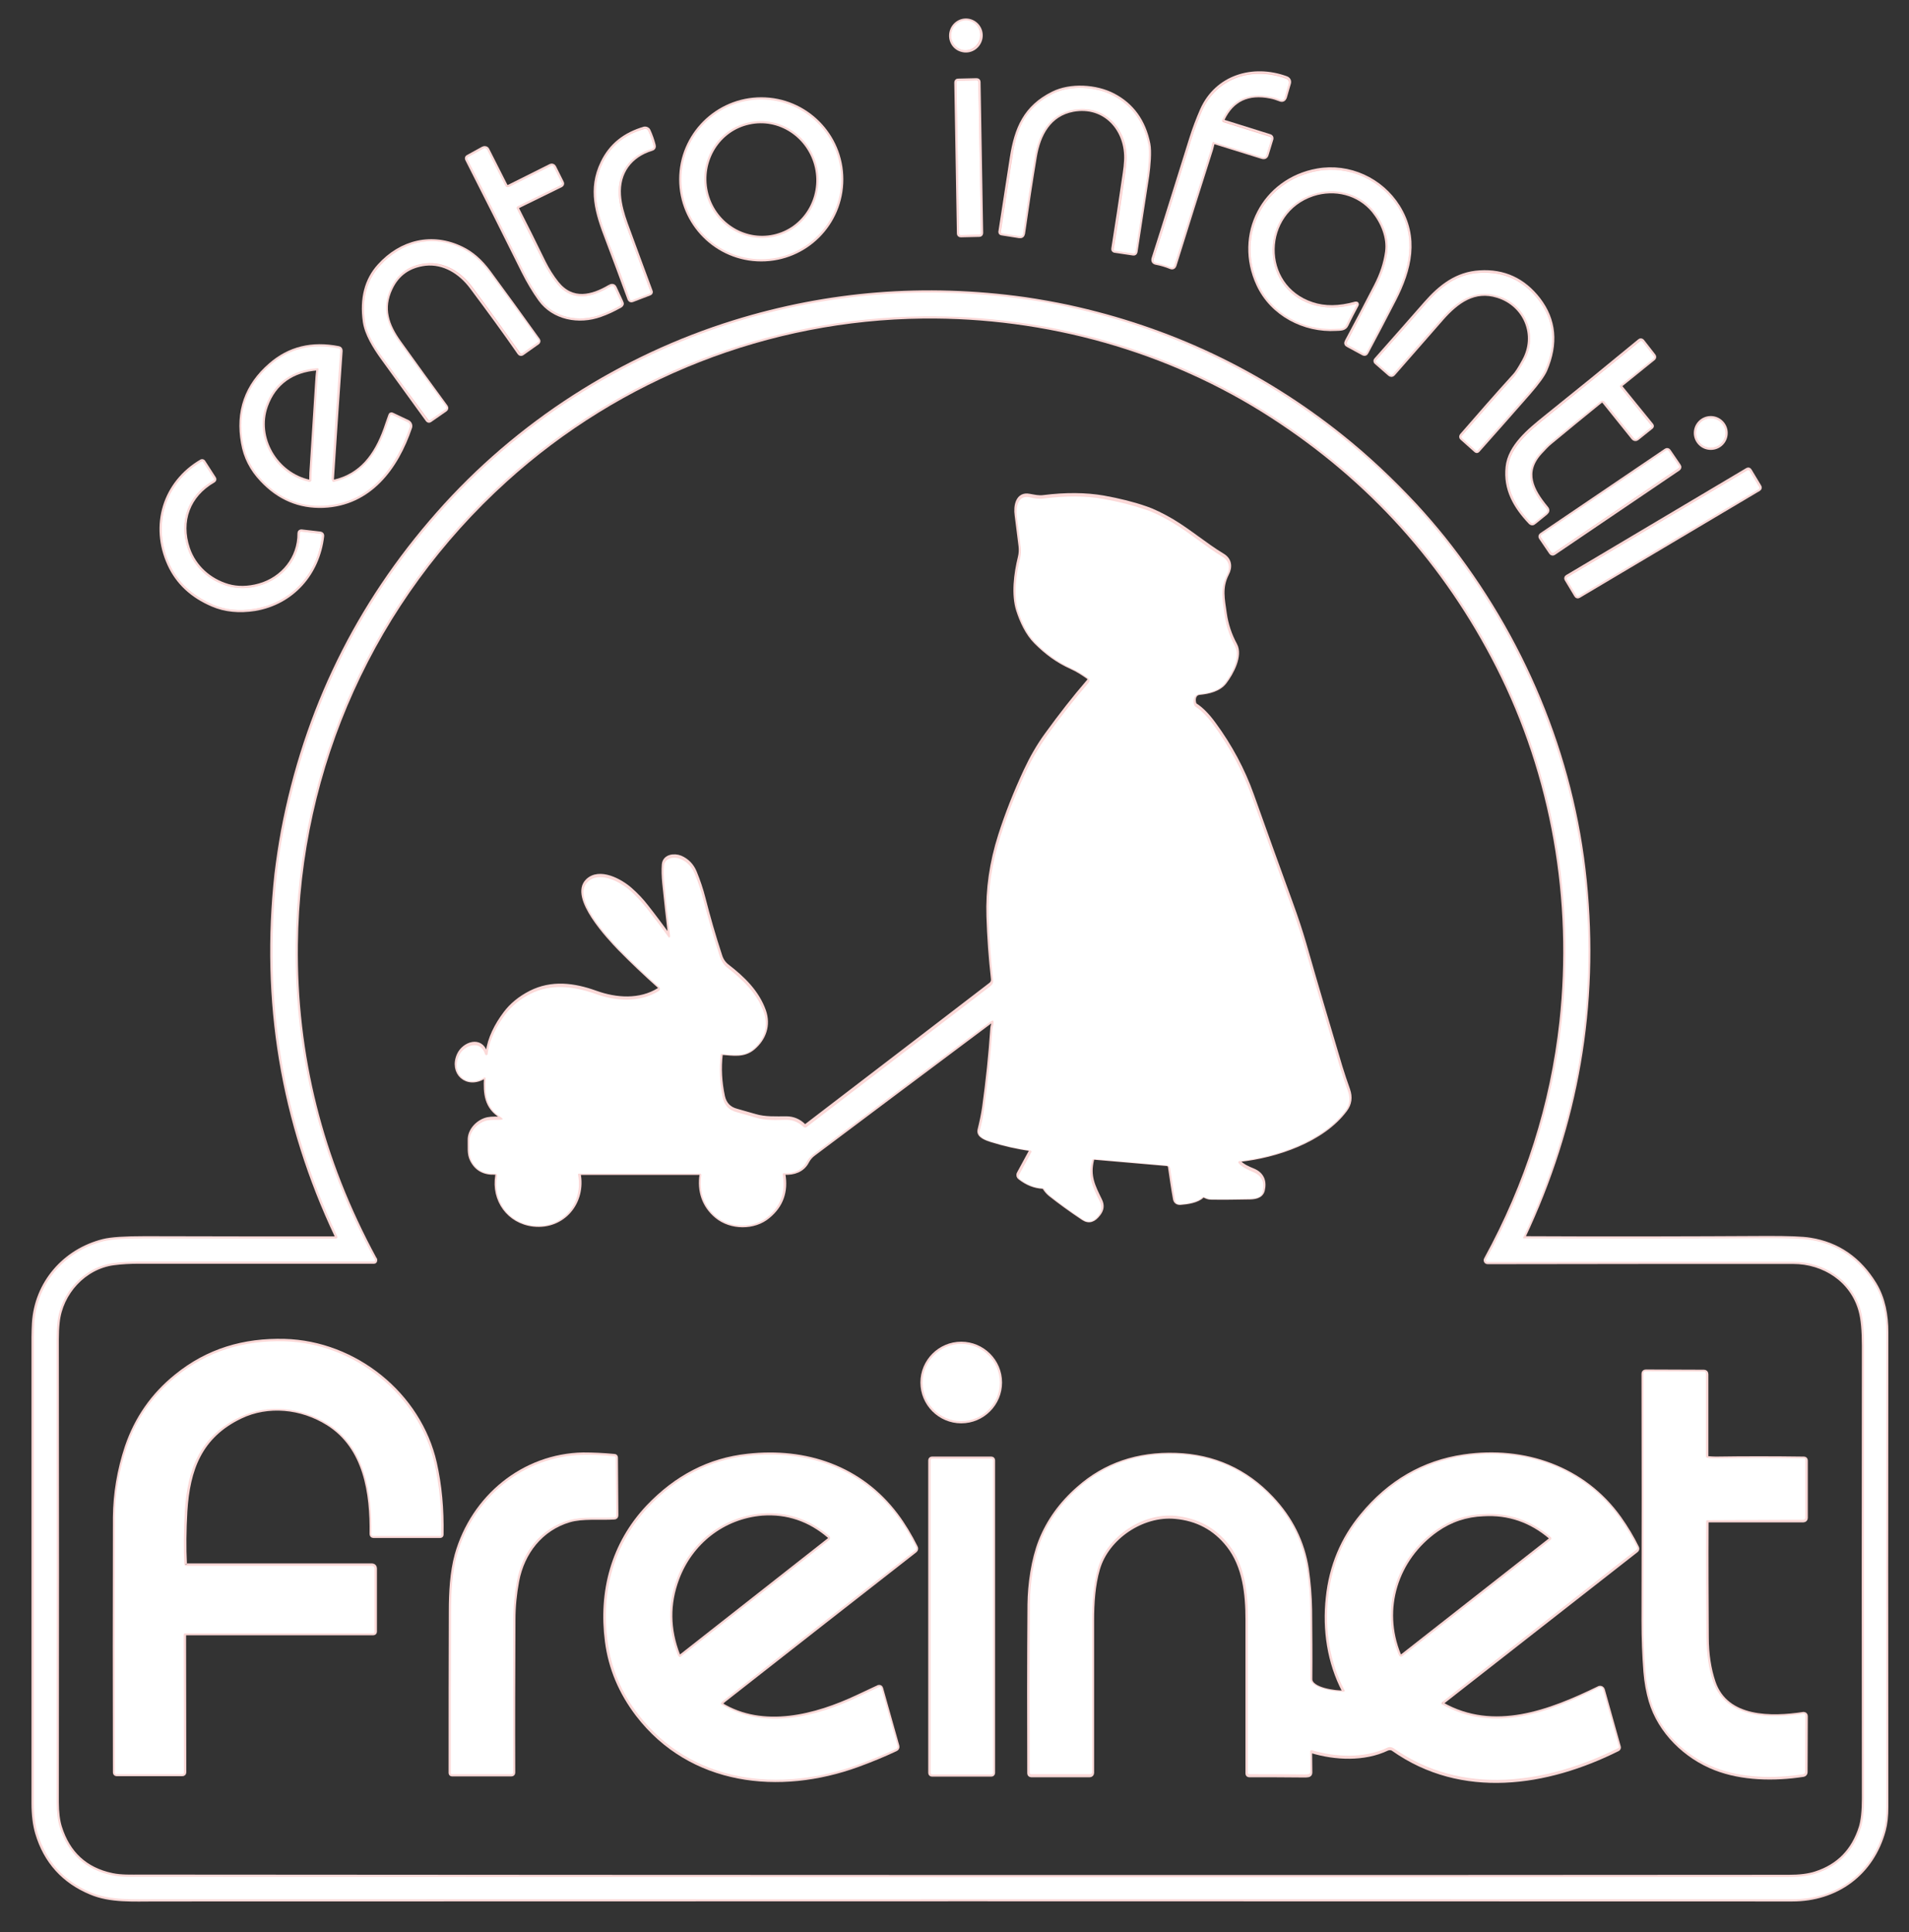 <svg xmlns="http://www.w3.org/2000/svg" xmlns:xlink="http://www.w3.org/1999/xlink" id="Capa_1" x="0px" y="0px" viewBox="0 0 879.2 889.9" style="enable-background:new 0 0 879.2 889.9;" xml:space="preserve"><rect x="0" y="0" width="879.2" height="889.9" fill="#333333" stroke="none"/><style type="text/css">	.st0{fill:none;stroke:#FBD9D8;stroke-width:2;}	.st1{fill:#F6B2B1;}	.st2{fill:#FFFFFF;}</style><g>	<g>		<path class="st0" d="M442.9,22.9c3.6,1.1,7.3-1,8.4-4.6c0,0,0,0,0,0c1.1-3.6-0.9-7.4-4.5-8.5   c-3.6-1.1-7.3,1-8.4,4.6C437.3,18.1,439.3,21.9,442.9,22.9"></path>		<path class="st0" d="M558.5,65.6c0.1-0.3,0.4-0.4,0.6-0.3l22.2,6.9c1,0.3,1.7,0,2-1.1l2.2-7.2   c0.1-0.5-0.1-0.9-0.6-1.1l-21.4-6.7c-0.6-0.2-0.8-0.6-0.5-1.2c4.3-9.1,11.8-12.6,22.2-10.5c1.6,0.3,3,0.8,4.3,1.3   c1.1,0.5,1.8,0.1,2.2-1l1.8-6.2c0.4-1.2-0.1-2.1-1.3-2.5c-15.3-5.5-31.7-0.5-38.5,14.6c-1.8,4.1-3.6,8.8-5,13.3   c-6,19-11.6,37.3-17.3,55c-0.4,1.2,0,1.9,1.3,2.1c2.1,0.4,4.2,1,6.4,1.9c0.9,0.4,1.5,0.1,1.8-0.9c5.5-17.7,11.1-35.4,16.8-53.3   C558,67.7,558.2,66.6,558.5,65.6"></path>		<path class="st0" d="M450.6,37.7c0-0.4-0.3-0.7-0.8-0.7c0,0,0,0,0,0l-8.6,0.2   c-0.4,0-0.7,0.3-0.7,0.8l0,0l1.2,69.6c0,0.4,0.3,0.7,0.8,0.7c0,0,0,0,0,0l8.6-0.2c0.4,0,0.7-0.3,0.7-0.8l0,0L450.6,37.7"></path>		<path class="st0" d="M485,43.1c-12.7,6.3-16.8,16.1-18.9,29.4c-1.7,11.2-3.5,22.6-5.3,34.3   c0,0.3,0.2,0.6,0.5,0.6l8.2,1.3c0.9,0.1,1.4-0.2,1.6-1.2c1.8-12.7,3.6-24.5,5.4-35.3c1.7-10.2,6.5-19.6,17.7-21.7   c14.8-2.7,25.3,9.2,24.5,23.5c-0.1,1.9-0.3,3.8-0.6,5.7c-1.7,11.9-3.5,23.5-5.3,34.9c-0.1,0.4,0.2,0.7,0.5,0.8c0,0,0,0,0,0   l8.7,1.3c0.4,0.1,0.8-0.2,0.9-0.7c1.8-11.5,3.5-23.2,5.4-35.2c0.6-4.3,1.2-11,0.5-14.5c-2.1-10.4-7.5-17.9-16.2-22.4   C504.7,39.8,493,39.1,485,43.1"></path>		<path class="st0" d="M387.4,82.6c0-20.3-16.5-36.8-36.8-36.8l0,0c-20.3,0-36.8,16.5-36.8,36.8   s16.5,36.8,36.8,36.8C370.9,119.4,387.4,103,387.4,82.6L387.4,82.6"></path>		<path class="st0" d="M277.6,74.9c-6,12.3-2.5,23.2,2.2,35.4c3.3,8.7,6.7,17.8,10.2,27.4   c0.2,0.4,0.6,0.7,1.1,0.5c0,0,0,0,0,0l8.1-3.1c0.4-0.1,0.6-0.6,0.4-0.9c-3.9-10.6-7.8-21-11.5-31.2c-1.5-4.2-2.8-8.7-3.1-13.1   c-0.7-10.6,5.2-18.4,15.1-21.4c0.8-0.2,1.1-0.7,0.9-1.5c-0.6-2.4-1.4-4.6-2.4-6.8c-0.3-0.7-1.1-1-1.8-0.9   C287.8,61.9,281.4,67,277.6,74.9"></path>		<path class="st0" d="M281,132c-8.2,4.9-17.5,7.3-24.6-1.6c-2.3-2.9-4.3-6.1-6-9.5   c-4.2-8.6-8.3-16.9-12.3-24.7c-0.3-0.5-0.1-1,0.4-1.2l19.8-9.7c0.5-0.3,0.7-0.7,0.4-1.2l-3.6-7.2c-0.3-0.5-0.9-0.7-1.4-0.5   c0,0,0,0,0,0L234.5,86c-0.8,0.4-1.4,0.2-1.8-0.6L224.4,69c-0.3-0.7-1.2-0.9-1.8-0.6c0,0,0,0,0,0l-7.1,3.9c-0.4,0.2-0.5,0.5-0.3,1   c8.4,16.5,17.1,33.8,26,51.8c2.2,4.4,4.8,8.8,7.6,12.7c6.2,8.6,17.8,10.8,27.7,7.2c2.9-1,5.9-2.4,9.1-4.2c0.7-0.4,0.9-0.9,0.5-1.6   l-3-6.5C282.7,131.7,282,131.5,281,132"></path>		<path class="st0" d="M633.7,131.8c-4.5,8.8-9,17.3-13.4,25.5c-0.4,0.7-0.2,1.3,0.5,1.6   l7.2,3.9c0.4,0.2,1,0.1,1.2-0.4c0,0,0,0,0,0c4.3-8,8.5-16.1,12.8-24.4c7.2-14,10.7-28.6,1.8-42.8c-7.8-12.4-22.5-19.2-37.1-16.6   C582.1,83,569,108.2,579.6,131c6.3,13.6,21.1,21.3,35.8,20.4c1.9-0.1,3.8,0.1,4.7-1.9c1.5-3.2,3.1-6.2,4.6-9   c0.3-0.5,0.1-0.7-0.4-0.6c-7.5,2.1-14.2,2.2-20.1,0.2c-24.7-8.2-23.8-42.7,0.4-50.7c10.1-3.3,21.3-0.6,28.1,7.7   c4.2,5.2,7.1,12.2,6.2,18.9C638.2,121.2,636.5,126.4,633.7,131.8"></path>		<path class="st0" d="M168.1,148.1c0.8,5.7,4.7,11.8,7.9,16.3c6.9,9.5,13.9,19.2,21,29   c0.3,0.3,0.6,0.4,0.9,0.2l7.2-5c0.4-0.3,0.5-0.8,0.2-1.2c0,0,0,0,0,0c-6.9-9.4-14.1-19.3-21.6-29.8c-5.5-7.7-8.3-15.5-3.9-24.8   c3.2-6.8,8.6-10.5,16.1-11.4c8.6-0.9,16.2,3.9,21.3,10.7c8,10.7,15.4,20.8,22.1,30.5c0.3,0.4,0.8,0.4,1.1,0.2c0,0,0,0,0,0l7.2-5.1   c0.3-0.2,0.4-0.7,0.2-1c0,0,0,0,0,0c-7.6-10.6-15.2-21.1-22.8-31.4c-3.7-5-7.8-8.6-12.4-10.8c-13.5-6.6-27.8-3.2-37.9,8   C168.9,128.9,166.6,137.5,168.1,148.1"></path>		<path class="st0" d="M701.9,166.3c-1.9,3.5-3.4,5.8-4.4,6.8c-8.2,9-16.2,18.2-24.2,27.4   c-0.4,0.5-0.4,0.9,0.1,1.3l6.4,5.7c0.2,0.2,0.5,0.2,0.7,0c8-9,15.8-17.8,23.4-26.5c4.1-4.7,6.7-8.3,7.7-10.6   c5.2-12.2,4.2-23-3.1-32.5c-6.9-8.9-15.9-13.1-27-12.4c-10.5,0.6-18,6.5-24.7,14.1c-8,9.1-15.7,17.9-23.1,26.2   c-0.2,0.2-0.2,0.6,0,0.9l6.4,5.6c0.5,0.4,1.1,0.4,1.5-0.1c0,0,0,0,0,0c7.6-8.6,15-17.2,22.4-25.6c6.9-7.8,14.9-13.8,25.8-10.4   C702.7,140.2,708.6,154.4,701.9,166.3"></path>		<path class="st0" d="M701.7,570.3c-0.1,0-0.3-0.1-0.3-0.3c0,0,0-0.1,0-0.1   c24.7-52.2,34.2-106.9,28.4-164.3C724,348,701,293.4,664.8,248c-4.1-5.1-8.4-10.1-13-15.1c-11.1-11.9-22.5-22.6-34.3-32   c-37.1-29.6-79-49.4-125.5-59.5c-6.6-1.4-13.3-2.6-20.1-3.6c-45.9-6.4-90.4-2.8-133.7,10.6c-51.9,16.1-99.6,46.5-136.3,88.1   c-37.2,42.1-61,90.8-71.5,146.2c-1.2,6.6-2.2,13.2-3,19.8c-6.4,58.5,2.8,114,27.7,166.6c0.4,0.9,0.1,1.3-0.8,1.3   c-27.7,0-56.9,0-87.6-0.1c-9.1,0-15.5,0.4-19.1,1.3c-17.9,4.5-30.8,19.4-31.9,37.8c-0.1,2.2-0.2,4.3-0.2,6.4c0,71.5,0,143,0,214.5   c0,5.6,0.6,10.2,1.7,13.9c3.9,13.1,12.2,22.2,24.7,27.4c9,3.8,19.6,3.1,29.6,3.1c247.6-0.1,499-0.1,753.9,0   c20.4,0,36.7-11.9,42.1-31.8c0.8-3,1.2-6.6,1.2-10.8c-0.1-73-0.1-145.8,0-218.5c0-7.9-1.4-15.6-5.4-22.2   c-7.1-11.6-17-18.4-29.6-20.4c-3.5-0.6-10-0.8-19.5-0.8C777.5,570.4,739.9,570.5,701.7,570.3"></path>		<path class="st0" d="M746.3,178.3c-0.3-0.4-0.3-0.7,0.1-1.1l15.1-12.2   c0.3-0.3,0.4-0.7,0.1-1.1c0,0,0,0,0,0l-5.3-6.8c-0.3-0.3-0.8-0.4-1.1-0.1c0,0,0,0,0,0c-14.9,12.3-29.4,24.1-43.5,35.4   c-7.3,5.9-16.3,13.2-17.3,22.7c-1.1,10.2,3.6,18.2,10.3,25.3c0.6,0.7,1.3,0.7,1.9,0.1l5.3-4.3c0.8-0.7,0.9-1.4,0.2-2.2   c-6.8-8.2-11.1-16.6-2.8-25.7c1.9-2.1,3.4-3.6,4.5-4.5c7.9-6.6,15.7-12.9,23.3-19.1c0.5-0.4,1.3-0.3,1.7,0.2c0,0,0,0,0,0   l13.5,16.8c0.4,0.5,1.1,0.6,1.6,0.2l6.6-5.3c0.2-0.2,0.3-0.4,0.1-0.7L746.3,178.3"></path>		<path class="st0" d="M153,221.5c-0.1-0.3-0.2-0.6-0.2-0.9c1.3-19.7,2.6-39.4,4-59   c0-0.7-0.3-1.1-0.9-1.2c-12.2-2.4-22.6,0.1-31.3,7.7c-11,9.5-15.2,21.5-12.6,35.9c1.1,6.4,4,12.1,8.7,17   c7.9,8.4,17.3,12.3,28.2,11.9c21.3-0.9,33.6-17.5,39.9-36.1c0.3-0.9-0.1-1.9-1-2.4l-7.2-3.4c-0.4-0.2-0.7-0.1-0.8,0.4   c-1.1,3.2-1.9,5.3-2.2,6.3c-4.4,12.2-11.2,21.3-23.7,24.2C153.4,222,153.2,221.9,153,221.5"></path>		<path class="st0" d="M794.7,199.4c0-3.8-3.1-6.8-6.8-6.8c-3.8,0-6.8,3.1-6.8,6.8   c0,3.8,3.1,6.8,6.8,6.8C791.7,206.2,794.7,203.2,794.7,199.4L794.7,199.4"></path>		<path class="st0" d="M768.5,207.7c-0.3-0.4-0.8-0.5-1.2-0.2c0,0,0,0,0,0l-57.4,38.9   c-0.4,0.3-0.5,0.8-0.2,1.2l0,0l4.7,6.9c0.3,0.4,0.8,0.5,1.2,0.2l57.4-38.9c0.4-0.3,0.5-0.8,0.2-1.2L768.5,207.7"></path>		<path class="st0" d="M78.1,259.9c3.8,8.3,10.4,14.5,19.8,18.5c5.8,2.5,12.3,3.1,19.4,2   c17.3-2.9,29-16.4,31-33.5c0.1-0.6-0.2-1-0.8-1.1l-8.7-1c-0.4,0-0.8,0.2-0.8,0.7c0,0,0,0.1,0,0.1c0.1,11.4-7.6,21-18.6,24.1   c-5.1,1.4-10,1.5-14.5,0.2c-8.5-2.5-15.5-8.7-18.4-17.2c-4.3-12.7,0.1-24.7,11.8-31.4c0.4-0.3,0.5-0.6,0.2-1l-4.9-7.6   c-0.2-0.3-0.5-0.3-0.8-0.2C75.9,222.4,69.9,242,78.1,259.9"></path>		<path class="st0" d="M805.8,216.7c-0.2-0.4-0.7-0.5-1-0.3c0,0,0,0,0,0l-83,49.3   c-0.4,0.2-0.5,0.7-0.3,1l4.5,7.5c0.2,0.4,0.7,0.5,1,0.3l0,0l83-49.3c0.4-0.2,0.5-0.7,0.3-1L805.8,216.7"></path>		<path class="st0" d="M356.5,109c14.2-3.1,23-17.5,19.8-32c0,0,0,0,0,0   C373,62.5,359,53.2,344.8,56.4c-14.2,3.1-23,17.5-19.8,32c0,0,0,0,0,0C328.2,102.9,342.3,112.1,356.5,109"></path>		<path class="st0" d="M172.7,580.6c0,0.2-0.2,0.4-0.4,0.4c-36.3,0-72.5,0-108.5,0   c-3.8,0-7.8,0.2-11.5,0.7c-13.6,1.8-24.4,13.7-25.8,27.2c-0.3,2.7-0.4,5.3-0.4,8c0.1,71.2,0.1,142.2,0,213c0,4.7,0.5,8.6,1.4,11.5   c3.8,12.2,11.8,19.6,24.1,22.2c4.2,0.9,8.9,0.7,13.4,0.7c277.1,0.2,530,0.3,758.8,0.1c5,0,9.2-0.5,12.5-1.6   c10.5-3.4,17.4-10.5,20.8-21.3c0.9-3,1.4-7.4,1.4-13.2c-0.1-68.1-0.1-137.6,0-208.4c0-7.1-0.5-12.5-1.5-16.2   c-3.8-14-16.7-22.6-31.2-22.6c-47.1,0-94,0-140.7,0.1c-0.4,0-0.8-0.3-0.8-0.8c0-0.1,0-0.3,0.1-0.4c19-34.7,30.6-71.2,34.8-109.4   c6.1-56.1-3.6-113.2-29.2-163.7c-24.2-47.6-58.8-86-103.7-115.1c-47.9-31.1-104.6-46.7-161.2-46.1   c-71.2,0.8-139.6,27.6-192.3,75.3c-60.8,55-95.7,131.9-96.6,214c-0.6,50.9,11.5,99.1,36.3,144.8   C172.7,579.9,172.8,580.2,172.7,580.6"></path>		<path class="st0" d="M457.6,471.1c-0.1,0.8-0.4,1.5-0.5,2.3c-0.8,12.3-2.1,24.5-3.8,36.7   c-0.5,3.3-1.2,6.7-2.1,10.3c-0.7,2.7,3.5,4,5.3,4.6c6.1,1.9,12.2,3.3,18.2,4.1c0.3,0,0.5,0.3,0.4,0.6c0,0.1,0,0.1-0.1,0.2   l-5.7,10.5c-0.4,0.7-0.2,1.5,0.4,1.9c3.3,2.6,6.8,4,10.6,4.2c0.3,0,0.6,0.2,0.8,0.5c0.7,1.1,1.5,2.1,2.6,3   c4.4,3.5,9.5,7.2,15.2,11c2.7,1.8,4.9,0.8,6.9-1.8c1.6-2,2-4,0.8-6.4c-3.2-6.6-5.6-11.1-3.7-18.8c0.2-0.6,0.6-0.9,1.2-0.9   l33.4,2.9c0.7,0.1,1.3,0.6,1.4,1.3c0.8,5.5,1.5,10.4,2.3,14.7c0.2,1.4,1.1,2,2.5,1.9c3-0.2,7.8-0.9,9.9-3.1   c0.3-0.3,0.7-0.4,1.1-0.2c1,0.5,1.9,0.9,3,0.9c5.8,0.1,11.6,0,17.2-0.1c2.5,0,5.8-0.2,6.6-3.2c1-4.2-0.3-7.4-4.3-9.1   c-2.2-0.9-5.4-2.2-6.8-4.2c-0.2-0.2-0.1-0.6,0.1-0.7c0.1-0.1,0.2-0.1,0.3-0.1c16.8-1.8,38.2-8.9,48.7-23c2.1-2.8,2.5-5.8,1.3-9.2   c-1.3-3.7-2.5-7.2-3.5-10.5c-5.7-19.1-11.3-38-16.7-56.9c-1.6-5.5-3.7-11.9-6.3-19c-6.2-17-12.1-33.4-17.8-49.4   c-4.1-11.5-10-22.5-17.5-32.7c-2.9-4-5.8-6.9-8.5-8.6c-0.3-0.2-0.4-0.4-0.5-0.7c-0.7-2.3-0.1-4.9,2.6-5.1   c4.1-0.4,8.8-1.5,11.4-4.9c3.2-4.2,7.5-12.2,4.8-17.1c-2.5-4.6-4.1-9.5-4.8-14.5c-0.9-6.5-2.2-11.9,1-18.2c1.7-3.2,1.4-6.5-2-8.5   c-8.1-4.9-15.1-11-23.3-15.9c-4.5-2.6-8.5-4.6-12.1-5.8c-5.7-2-12.2-3.6-19.4-4.9c-8.1-1.4-17.3-1.5-27.6-0.2   c-2.3,0.3-4.2-0.2-6.5-0.6c-5.4-1.1-6.4,4.7-5.8,8.8c0.6,4.7,1.2,9.4,1.8,14.3c0.2,1.8,0.1,3.5-0.3,5.1   c-1.9,7.7-3.1,17.2-0.8,24.4c1.6,5,4.2,10.7,8.1,14.6c5,5,10,8.7,16.4,11.6c2.7,1.2,5.2,2.8,7.6,4.5c0.9,0.7,0.9,1.4,0.2,2.2   c-6.4,7.4-12.7,15.5-19.1,24.3c-3.8,5.2-7,10.8-9.8,16.8c-4.7,10.1-8.6,20-11.7,29.7c-4,12.5-5.8,25-5.4,37.3   c0.3,9.5,1,19.2,2.1,28.9c0.1,1.1-0.3,1.9-1.2,2.6c-28,21.5-56.3,43.2-84.8,65c-0.4,0.3-1,0.3-1.3-0.1c-2.1-2.1-4.8-3.3-7.9-3.3   c-4.9,0-9.8,0.3-14.5-1.1c-2.7-0.8-5.5-1.6-8.4-2.4c-3.5-0.9-5.6-3.1-6.4-6.6c-1.4-6.5-1.8-13.1-1-19.7c0-0.4,0.2-0.5,0.6-0.5   c5.2,0.4,10.1,1.4,14.4-2.3c4.9-4.2,7.2-10.3,4.9-16.9c-3.1-8.7-9.6-15-17-20.7c-1.5-1.2-2.6-2.8-3.2-4.8   c-3-9.1-5.5-17.9-7.7-26.5c-1-3.9-2.3-7.8-3.9-11.7c-1.3-3.3-3.6-5.6-6.6-6.9c-2.9-1.2-7.3-0.6-7.6,3.2c-0.2,2.5-0.1,5.4,0.2,8.5   c0.8,8,1.7,15.8,2.6,23.5c0.1,0.4,0,0.7-0.2,0.9c-0.2,0.1-0.4,0.1-0.5,0c0,0,0,0,0,0c-3.1-4.2-6.4-8.7-10.1-13.4   c-2.3-3-4.8-5.6-7.4-7.9c-4.7-4.2-14.4-9.4-19.8-4.1c-7.6,7.5,10,26.1,14.9,31.2c5.6,5.7,11.7,11.5,18.1,17.2   c0.5,0.4,0.5,1.1,0.1,1.6c-0.1,0.1-0.2,0.2-0.2,0.2c-8.8,5.5-19.8,4.7-29.2,1.3c-10-3.6-20.2-4.9-29.9,0   c-4.9,2.5-8.8,5.7-11.7,9.6c-3.9,5.2-7.2,11.4-8,18c0,0.3-0.2,0.5-0.4,0.6c-0.3,0.1-0.6,0-0.8-0.3c0,0,0,0,0-0.1   c-2-7-9.8-4.3-12.1,0.8c-3.7,8.2,3.7,15,11.6,10c0.3-0.2,0.6-0.1,0.8,0.2c0.1,0.1,0.1,0.2,0.1,0.3c-0.4,7.3,0.1,13.6,7.1,17.8   c1.1,0.7,1,1-0.3,1.1c-2,0.1-4.1-0.1-6.1,0.3c-4.2,0.9-8.4,5-8.2,9.7c0.1,3-0.4,6.1,1,8.9c2.1,4.2,5.6,6.1,10.5,5.9   c1,0,1.4,0.4,1.2,1.4c-1.9,11.2,5.3,21.2,16.6,22.5c13.6,1.5,23.3-10.3,20.7-23.5c0-0.1,0.1-0.3,0.2-0.3c0,0,0,0,0.1,0l55.9,0   c0.3,0,0.6,0.3,0.6,0.6c0,0,0,0.1,0,0.1c-1.2,7.6,1,14.4,6.9,19.3c6.5,5.4,17.2,5.5,23.6,0.1c6.1-5,8.4-11.5,7-19.5   c-0.1-0.5,0.1-0.7,0.6-0.7c4.1,0.3,8.3-1.1,10.3-5c0.8-1.5,1.8-2.7,3.2-3.7c26.8-20.1,54-40.5,81.7-61.2   C457.3,469.7,457.7,469.9,457.6,471.1"></path>		<path class="st0" d="M85.2,720.8c-0.1-0.1-0.1-0.3-0.1-0.5c-0.4-7.4-0.3-15.5,0.2-24.3   c1.2-19.3,6.7-34.6,25.4-43.6c12.7-6.1,28.1-4.6,40.4,3.1c17.4,10.9,20.4,32.2,20.1,51c0,0.4,0.3,0.8,0.7,0.8c0,0,0,0,0,0l30.8,0   c0.4,0,0.6-0.2,0.6-0.6c0.2-11.7-0.8-22.7-3.1-32.9c-7.2-31.7-36.8-55.3-69.1-56.2c-18.7-0.5-35.4,4.4-49.9,16.2   c-10.8,8.7-18.3,19.6-22.7,32.5c-3.6,10.8-5.4,21.7-5.5,32.5c-0.1,40.4-0.1,79.5,0,117.5c0,0.4,0.3,0.7,0.7,0.7l30.3,0   c0.5,0,0.8-0.3,0.8-0.8l-0.1-63.5c0-0.3,0.3-0.6,0.6-0.6h0l86.7,0c0.3,0,0.6-0.3,0.6-0.6l0-29c0-1-0.5-1.5-1.5-1.5l-85.2,0   C85.6,721.2,85.4,721.1,85.2,720.8"></path>		<path class="st0" d="M460.5,636.7c0-9.8-8-17.8-17.8-17.8s-17.8,8-17.8,17.8s8,17.8,17.8,17.8   S460.5,646.5,460.5,636.7"></path>		<path class="st0" d="M786.3,700.1l44.3,0c0.6,0,1-0.5,1-1l0-26.5c0-0.5-0.3-0.8-0.8-0.8   c-14.1-0.2-27.6-0.2-40.6,0c-1.2,0-2.4-0.1-3.7-0.2c-0.5-0.1-0.7-0.3-0.7-0.8l0-37.9c0-0.8-0.4-1.1-1.1-1.1l-26.8-0.1   c-0.5,0-0.9,0.4-0.9,0.9v0c0.1,38.1,0.1,76.1,0,113.9c0,8.1,0.3,16,0.9,23.6c0.4,4.7,1.2,9.1,2.4,13.2c4.2,14.2,16.1,25.7,29.7,31   c12.3,4.8,27.1,5.1,40.6,3c0.5-0.1,0.9-0.6,0.9-1.1l0.1-25.9c0-0.5-0.4-0.9-0.9-0.9c0,0-0.1,0-0.1,0c-14.5,2.2-35.6,2.7-41.5-14.7   c-2-6-3.1-12.8-3.1-20.6c-0.1-16.9-0.2-34.7-0.1-53.3C785.8,700.3,785.9,700.1,786.3,700.1"></path>		<path class="st0" d="M238.1,728.1c2.5-13.1,10.9-24.1,24.1-28c6.1-1.8,14-0.9,20.7-1.3   c0.6,0,0.9-0.4,0.9-1l-0.2-26.5c0-0.4-0.2-0.7-0.6-0.7c-5.2-0.5-10-0.7-14.4-0.7c-27.5,0.5-50.7,19.6-58.2,46.2   c-2.2,8-2.7,17.4-2.7,25.9c-0.1,23.9-0.1,48.8-0.1,74.5c0,0.3,0.2,0.6,0.5,0.6h0l27.5,0c0.4,0,0.7-0.3,0.7-0.7c0,0,0,0,0,0   c-0.1-23.2,0-46.7,0.1-70.5C236.4,739.9,237,734,238.1,728.1"></path>		<path class="st0" d="M332.1,784.3c0.3-0.4,0.6-0.8,1-1.1c29.2-22.9,58.7-46,88.3-69.1   c0.5-0.4,0.6-1,0.3-1.5c-2.7-5.4-5.7-10.4-9.1-14.9c-16.5-21.8-41.5-30.2-68.3-27.2c-17.6,1.9-32.8,9.8-45.9,23.6   c-15.9,16.9-21.8,38.8-18.8,61.8c1.6,12.4,6.4,23.6,14.1,33.7c24.5,31.9,65.3,36.3,101.3,23.2c6-2.2,11.9-4.6,17.6-7.3   c0.5-0.2,0.8-0.8,0.6-1.4l-7.5-26.6c-0.1-0.4-0.6-0.7-1-0.5c0,0-0.1,0-0.1,0c-3.2,1.5-6.4,3-9.6,4.5c-19.3,9.1-43.6,15.5-63.1,3.5   C332,784.7,331.9,784.5,332.1,784.3C332.1,784.3,332.1,784.3,332.1,784.3"></path>		<path class="st0" d="M664.1,784.9c-0.2-0.1-0.3-0.4-0.2-0.7c0-0.1,0.1-0.1,0.1-0.1l89.6-70.1   c0.4-0.3,0.5-0.8,0.3-1.2c-2.3-4.7-5-9.2-8.2-13.7c-16.4-22.9-43.7-32.4-71.5-28.3c-18.5,2.7-34.2,11.8-46.8,27.1   c-9,10.8-14.3,23.5-15.8,37.9c-1.6,14.7,0.6,29.8,7.5,42.9c0.1,0.2,0,0.5-0.2,0.7c-0.1,0-0.1,0.1-0.2,0.1   c-3.1,0.2-15.3-1.2-15.3-6.2c0.1-10.7,0-21.4-0.1-32c-0.1-6.2-0.6-12.4-1.5-18.6c-1.9-12.5-7.4-23.4-16.3-32.8   c-11.9-12.6-26.6-19.2-43.9-19.8c-17.6-0.6-32.6,4.5-44.9,15.4c-8,7-13.8,15.1-17.4,24.2c-3.4,8.6-5,20-5.1,29.2   c-0.2,26.6-0.2,52.5-0.1,77.8c0,0.4,0.3,0.8,0.8,0.8l27,0c0.5,0,1-0.4,1-1c0-22.1,0-45.5,0-70.3c0-7.7,0.5-16.2,2.7-23.7   c4.2-14.5,20.5-25.4,35.6-24c10.2,0.9,18.4,5.3,24.6,13.2c7.5,9.6,8.8,22.4,8.8,34.1c0,23.4,0,47,0,71c0,0.4,0.3,0.7,0.7,0.7   c0,0,0,0,0,0c8.7,0,17.1,0,25.3,0.1c0.6,0,1.2,0,1.8-0.1c0.7-0.1,1-0.5,1-1.2l-0.1-9.3c0-0.3,0.3-0.6,0.6-0.6c0.1,0,0.1,0,0.2,0   c10.9,3.3,24.2,3.9,34.7-1.1c0.9-0.4,2.1-0.4,2.9,0.2c31.6,22.3,70.6,16.4,103.4,0c0.3-0.2,0.5-0.6,0.4-0.9l-7.4-26.4   c-0.2-0.6-0.8-1-1.5-0.8c-0.1,0-0.1,0-0.2,0.1C714,788.4,688.1,798.5,664.1,784.9"></path>		<path class="st0" d="M457.3,672.5c0-0.4-0.3-0.7-0.7-0.7h-27.4c-0.4,0-0.7,0.3-0.7,0.7v144   c0,0.4,0.3,0.7,0.7,0.7l0,0h27.4c0.4,0,0.7-0.3,0.7-0.7l0,0V672.5"></path>		<path class="st0" d="M143.7,214.3c0.9-13.6,1.7-27.2,2.6-40.7c0.1-1.1,0.2-2.3,0.4-3.4   c0.1-0.3-0.1-0.6-0.4-0.6c0,0-0.1,0-0.1,0c-11.5,0.8-20,6.6-23.8,17.3c-5.3,14.9,4.6,31.6,20,35c0.4,0.1,0.9-0.2,1-0.6   c0,0,0-0.1,0-0.1C143.4,218.9,143.5,216.7,143.7,214.3"></path>		<path class="st0" d="M311.8,727.1c-4.3,11.5-4.2,23.2,0.4,35.1c0.2,0.4,0.4,0.7,0.8,0.9   c0.1,0.1,0.2,0,0.3,0l68.6-53.9c0.5-0.4,0.6-1.1,0.2-1.6c0-0.1-0.1-0.1-0.2-0.2c-9-7.7-19.3-11.2-30.8-10.4   C332.8,698.5,318,710.4,311.8,727.1"></path>		<path class="st0" d="M661.6,704.5c-18.8,13.2-26,36.5-17.4,57.6c0.4,0.9,1,1.1,1.8,0.5   l68.2-53.5c0.3-0.3,0.4-0.8,0.1-1.1c0,0-0.1-0.1-0.1-0.1c-9-7.7-19.4-11.3-31-10.6C675.2,697.6,668,700,661.6,704.5"></path>	</g>	<path class="st1" d="M442.9,22.9c3.6,1.1,7.3-1,8.4-4.6c0,0,0,0,0,0c1.1-3.6-0.9-7.4-4.5-8.5c-3.6-1.1-7.3,1-8.4,4.6  C437.3,18.1,439.3,21.9,442.9,22.9z"></path>	<path class="st1" d="M558.5,65.6c0.1-0.3,0.4-0.4,0.6-0.3l22.2,6.9c1,0.3,1.7,0,2-1.1l2.2-7.2c0.1-0.5-0.1-0.9-0.6-1.1l-21.4-6.7  c-0.6-0.2-0.8-0.6-0.5-1.2c4.3-9.1,11.8-12.6,22.2-10.5c1.6,0.3,3,0.8,4.3,1.3c1.1,0.5,1.8,0.1,2.2-1l1.8-6.2  c0.4-1.2-0.1-2.1-1.3-2.5c-15.3-5.5-31.7-0.5-38.5,14.6c-1.8,4.1-3.6,8.8-5,13.3c-6,19-11.6,37.3-17.3,55c-0.4,1.2,0,1.9,1.3,2.1  c2.1,0.4,4.2,1,6.4,1.9c0.9,0.4,1.5,0.1,1.8-0.9c5.5-17.7,11.1-35.4,16.8-53.3C558,67.7,558.2,66.6,558.5,65.6z"></path>	<path class="st1" d="M450.6,37.7c0-0.4-0.3-0.7-0.8-0.7c0,0,0,0,0,0l-8.6,0.2c-0.4,0-0.7,0.3-0.7,0.8l0,0l1.2,69.6  c0,0.4,0.3,0.7,0.8,0.7c0,0,0,0,0,0l8.6-0.2c0.4,0,0.7-0.3,0.7-0.8l0,0L450.6,37.7z"></path>	<path class="st1" d="M485,43.1c-12.7,6.3-16.8,16.1-18.9,29.4c-1.7,11.2-3.5,22.6-5.3,34.3c0,0.3,0.2,0.6,0.5,0.6l8.2,1.3  c0.9,0.1,1.4-0.2,1.6-1.2c1.8-12.7,3.6-24.5,5.4-35.3c1.7-10.2,6.5-19.6,17.7-21.7c14.8-2.7,25.3,9.2,24.5,23.5  c-0.1,1.9-0.3,3.8-0.6,5.7c-1.7,11.9-3.5,23.5-5.3,34.9c-0.1,0.4,0.2,0.7,0.5,0.8c0,0,0,0,0,0l8.7,1.3c0.4,0.1,0.8-0.2,0.9-0.7  c1.8-11.5,3.5-23.2,5.4-35.2c0.6-4.3,1.2-11,0.5-14.5c-2.1-10.4-7.5-17.9-16.2-22.4C504.7,39.8,493,39.1,485,43.1z"></path>	<path class="st1" d="M277.6,74.9c-6,12.3-2.5,23.2,2.2,35.4c3.3,8.7,6.7,17.8,10.2,27.4c0.2,0.4,0.6,0.7,1.1,0.5c0,0,0,0,0,0  l8.1-3.1c0.4-0.1,0.6-0.6,0.4-0.9c-3.9-10.6-7.8-21-11.5-31.2c-1.5-4.2-2.8-8.7-3.1-13.1c-0.7-10.6,5.2-18.4,15.1-21.4  c0.8-0.2,1.1-0.7,0.9-1.5c-0.6-2.4-1.4-4.6-2.4-6.8c-0.3-0.7-1.1-1-1.8-0.9C287.8,61.9,281.4,67,277.6,74.9z"></path>	<path class="st1" d="M281,132c-8.2,4.9-17.5,7.3-24.6-1.6c-2.3-2.9-4.3-6.1-6-9.5c-4.2-8.6-8.3-16.9-12.3-24.7  c-0.3-0.5-0.1-1,0.4-1.2l19.8-9.7c0.5-0.3,0.7-0.7,0.4-1.2l-3.6-7.2c-0.3-0.5-0.9-0.7-1.4-0.5c0,0,0,0,0,0L234.5,86  c-0.8,0.4-1.4,0.2-1.8-0.6L224.4,69c-0.3-0.7-1.2-0.9-1.8-0.6c0,0,0,0,0,0l-7.1,3.9c-0.4,0.2-0.5,0.5-0.3,1  c8.4,16.5,17.1,33.8,26,51.8c2.2,4.4,4.8,8.8,7.6,12.7c6.2,8.6,17.8,10.8,27.7,7.2c2.9-1,5.9-2.4,9.1-4.2c0.7-0.4,0.9-0.9,0.5-1.6  l-3-6.5C282.7,131.7,282,131.5,281,132z"></path>	<path class="st1" d="M633.7,131.8c-4.5,8.8-9,17.3-13.4,25.5c-0.4,0.7-0.2,1.3,0.5,1.6l7.2,3.9c0.4,0.2,1,0.1,1.2-0.4c0,0,0,0,0,0  c4.3-8,8.5-16.1,12.8-24.4c7.2-14,10.7-28.6,1.8-42.8c-7.8-12.4-22.5-19.2-37.1-16.6C582.1,83,569,108.2,579.6,131  c6.3,13.6,21.1,21.3,35.8,20.4c1.9-0.1,3.8,0.1,4.7-1.9c1.5-3.2,3.1-6.2,4.6-9c0.3-0.5,0.1-0.7-0.4-0.6c-7.5,2.1-14.2,2.2-20.1,0.2  c-24.7-8.2-23.8-42.7,0.4-50.7c10.1-3.3,21.3-0.6,28.1,7.7c4.2,5.2,7.1,12.2,6.2,18.9C638.2,121.2,636.5,126.4,633.7,131.8z"></path>	<path class="st1" d="M168.1,148.1c0.8,5.7,4.7,11.8,7.9,16.3c6.9,9.5,13.9,19.2,21,29c0.3,0.3,0.6,0.4,0.9,0.2l7.2-5  c0.4-0.3,0.5-0.8,0.2-1.2c0,0,0,0,0,0c-6.9-9.4-14.1-19.3-21.6-29.8c-5.5-7.7-8.3-15.5-3.9-24.8c3.2-6.8,8.6-10.5,16.1-11.4  c8.6-0.9,16.2,3.9,21.3,10.7c8,10.7,15.4,20.8,22.1,30.5c0.3,0.4,0.8,0.4,1.1,0.2c0,0,0,0,0,0l7.2-5.1c0.3-0.2,0.4-0.7,0.2-1  c0,0,0,0,0,0c-7.6-10.6-15.2-21.1-22.8-31.4c-3.7-5-7.8-8.6-12.4-10.8c-13.5-6.6-27.8-3.2-37.9,8  C168.9,128.9,166.6,137.5,168.1,148.1z"></path>	<path class="st1" d="M701.9,166.3c-1.9,3.5-3.4,5.8-4.4,6.8c-8.2,9-16.2,18.2-24.2,27.4c-0.4,0.5-0.4,0.9,0.1,1.3l6.4,5.7  c0.2,0.2,0.5,0.2,0.7,0c8-9,15.8-17.8,23.4-26.5c4.1-4.7,6.7-8.3,7.7-10.6c5.2-12.2,4.2-23-3.1-32.5c-6.9-8.9-15.9-13.1-27-12.4  c-10.5,0.6-18,6.5-24.7,14.1c-8,9.1-15.7,17.9-23.1,26.2c-0.2,0.2-0.2,0.6,0,0.9l6.4,5.6c0.5,0.4,1.1,0.4,1.5-0.1c0,0,0,0,0,0  c7.6-8.6,15-17.2,22.4-25.6c6.9-7.8,14.9-13.8,25.8-10.4C702.7,140.2,708.6,154.4,701.9,166.3z"></path>	<path class="st1" d="M746.3,178.3c-0.3-0.4-0.3-0.7,0.1-1.1l15.1-12.2c0.3-0.3,0.4-0.7,0.1-1.1c0,0,0,0,0,0l-5.3-6.8  c-0.3-0.3-0.8-0.4-1.1-0.1c0,0,0,0,0,0c-14.9,12.3-29.4,24.1-43.5,35.4c-7.3,5.9-16.3,13.2-17.3,22.7c-1.1,10.2,3.6,18.2,10.3,25.3  c0.6,0.7,1.3,0.7,1.9,0.1l5.3-4.3c0.8-0.7,0.9-1.4,0.2-2.2c-6.8-8.2-11.1-16.6-2.8-25.7c1.9-2.1,3.4-3.6,4.5-4.5  c7.9-6.6,15.7-12.9,23.3-19.1c0.5-0.4,1.3-0.3,1.7,0.2c0,0,0,0,0,0l13.5,16.8c0.4,0.5,1.1,0.6,1.6,0.2l6.6-5.3  c0.2-0.2,0.3-0.4,0.1-0.7L746.3,178.3z"></path>	<path class="st1" d="M794.7,199.4c0-3.8-3.1-6.8-6.8-6.8c-3.8,0-6.8,3.1-6.8,6.8c0,3.8,3.1,6.8,6.8,6.8  C791.7,206.2,794.7,203.2,794.7,199.4L794.7,199.4z"></path>	<path class="st1" d="M768.5,207.7c-0.3-0.4-0.8-0.5-1.2-0.2c0,0,0,0,0,0l-57.4,38.9c-0.4,0.3-0.5,0.8-0.2,1.2l0,0l4.7,6.9  c0.3,0.4,0.8,0.5,1.2,0.2l57.4-38.9c0.4-0.3,0.5-0.8,0.2-1.2L768.5,207.7z"></path>	<path class="st1" d="M78.1,259.9c3.8,8.3,10.4,14.5,19.8,18.5c5.8,2.5,12.3,3.1,19.4,2c17.3-2.9,29-16.4,31-33.5  c0.1-0.6-0.2-1-0.8-1.1l-8.7-1c-0.4,0-0.8,0.2-0.8,0.7c0,0,0,0.1,0,0.1c0.1,11.4-7.6,21-18.6,24.1c-5.1,1.4-10,1.5-14.5,0.2  c-8.5-2.5-15.5-8.7-18.4-17.2c-4.3-12.7,0.1-24.7,11.8-31.4c0.4-0.3,0.5-0.6,0.2-1l-4.9-7.6c-0.2-0.3-0.5-0.3-0.8-0.2  C75.9,222.4,69.9,242,78.1,259.9z"></path>	<path class="st1" d="M805.8,216.7c-0.2-0.4-0.7-0.5-1-0.3c0,0,0,0,0,0l-83,49.3c-0.4,0.2-0.5,0.7-0.3,1l4.5,7.5  c0.2,0.4,0.7,0.5,1,0.3l0,0l83-49.3c0.4-0.2,0.5-0.7,0.3-1L805.8,216.7z"></path>	<ellipse transform="matrix(0.287 -0.958 0.958 0.287 301.366 437.768)" class="st2" cx="444.9" cy="16.4" rx="6.9" ry="6.7"></ellipse>	<path class="st2" d="M558.5,65.6c-0.4,1.1-0.5,2.2-0.8,3.3c-5.6,17.8-11.2,35.6-16.8,53.3c-0.3,0.9-0.9,1.2-1.8,0.9  c-2.2-0.9-4.4-1.5-6.4-1.9c-1.2-0.2-1.7-0.9-1.3-2.1c5.7-17.7,11.3-36,17.3-55c1.4-4.5,3.2-9.2,5-13.3  c6.8-15.1,23.2-20.2,38.5-14.6c1.2,0.4,1.6,1.3,1.3,2.5l-1.8,6.2c-0.3,1.1-1.1,1.5-2.2,1c-1.3-0.6-2.8-1-4.3-1.3  c-10.5-2.1-17.9,1.4-22.2,10.5c-0.3,0.6-0.1,1,0.5,1.2l21.4,6.7c0.5,0.1,0.7,0.6,0.6,1.1l-2.2,7.2c-0.3,1-1,1.4-2,1.1l-22.2-6.9  C558.9,65.2,558.6,65.3,558.5,65.6z"></path>	<path class="st2" d="M441.2,37.2l8.6-0.2c0.4,0,0.7,0.3,0.8,0.7l1.2,69.6c0,0.4-0.3,0.7-0.7,0.8l-8.6,0.2c-0.4,0-0.7-0.3-0.8-0.7  l-1.2-69.6C440.5,37.5,440.8,37.2,441.2,37.2z"></path>	<path class="st2" d="M485,43.1c8-4,19.8-3.3,27.7,0.9c8.7,4.5,14,12,16.2,22.4c0.7,3.5,0.1,10.2-0.5,14.5  c-1.8,12-3.6,23.7-5.4,35.2c-0.1,0.4-0.5,0.7-0.9,0.7l-8.7-1.3c-0.4-0.1-0.6-0.4-0.5-0.8c0,0,0,0,0,0c1.9-11.4,3.6-23,5.3-34.9  c0.3-1.9,0.5-3.8,0.6-5.7c0.8-14.3-9.7-26.2-24.5-23.5c-11.2,2.1-16,11.4-17.7,21.7c-1.8,10.9-3.6,22.7-5.4,35.3  c-0.1,0.9-0.7,1.3-1.6,1.2l-8.2-1.3c-0.3-0.1-0.5-0.3-0.5-0.6c1.8-11.7,3.5-23.1,5.3-34.3C468.1,59.2,472.2,49.4,485,43.1z"></path>	<path class="st2" d="M387.4,82.6c0,20.3-16.5,36.8-36.8,36.8c0,0,0,0,0,0c-20.3,0-36.8-16.5-36.8-36.8s16.5-36.8,36.8-36.8  C370.9,45.9,387.4,62.3,387.4,82.6L387.4,82.6z M356.5,109c14.2-3.1,23-17.5,19.8-32c0,0,0,0,0,0C373,62.5,359,53.2,344.8,56.4  c-14.2,3.1-23,17.5-19.8,32c0,0,0,0,0,0C328.2,102.9,342.3,112.1,356.5,109z"></path>	<path class="st2" d="M277.6,74.9c3.8-7.9,10.2-13,19.2-15.5c0.7-0.2,1.5,0.2,1.8,0.9c1,2.2,1.8,4.4,2.4,6.8  c0.2,0.8-0.1,1.3-0.9,1.5c-9.9,3-15.8,10.8-15.1,21.4c0.3,4.4,1.6,8.9,3.1,13.1c3.7,10.2,7.6,20.5,11.5,31.2  c0.1,0.4-0.1,0.8-0.4,0.9l-8.1,3.1c-0.4,0.2-0.9-0.1-1.1-0.5c0,0,0,0,0,0c-3.4-9.6-6.8-18.7-10.2-27.4  C275.1,98.1,271.6,87.2,277.6,74.9z"></path>	<path class="st2" d="M281,132c1-0.6,1.7-0.4,2.1,0.7l3,6.5c0.3,0.7,0.1,1.2-0.5,1.6c-3.2,1.8-6.2,3.2-9.1,4.2  c-9.9,3.6-21.5,1.4-27.7-7.2c-2.9-4-5.4-8.3-7.6-12.7c-8.9-18-17.5-35.2-26-51.8c-0.2-0.4-0.1-0.7,0.3-1l7.1-3.9  c0.7-0.4,1.5-0.1,1.8,0.5c0,0,0,0,0,0l8.3,16.5c0.4,0.8,1,1,1.8,0.6l19.2-9.6c0.5-0.3,1.2-0.1,1.4,0.5c0,0,0,0,0,0l3.6,7.2  c0.3,0.5,0.1,0.9-0.4,1.2L238.5,95c-0.5,0.3-0.7,0.7-0.4,1.2c3.9,7.9,8,16.1,12.3,24.7c1.7,3.4,3.7,6.6,6,9.5  C263.5,139.4,272.8,136.9,281,132z"></path>	<path class="st2" d="M633.7,131.8c2.8-5.4,4.5-10.6,5.2-15.7c0.9-6.7-2-13.7-6.2-18.9c-6.8-8.4-18-11-28.1-7.7  c-24.1,8-25.1,42.5-0.4,50.7c5.9,1.9,12.6,1.9,20.1-0.2c0.6-0.2,0.7,0,0.4,0.6c-1.5,2.8-3.1,5.8-4.6,9c-1,2.1-2.9,1.8-4.7,1.9  c-14.8,0.9-29.5-6.8-35.8-20.4c-10.6-22.8,2.5-48,27.2-52.4c14.6-2.6,29.3,4.2,37.1,16.6c8.8,14.2,5.3,28.8-1.8,42.8  c-4.3,8.3-8.5,16.4-12.8,24.4c-0.2,0.4-0.8,0.6-1.2,0.4c0,0,0,0,0,0l-7.2-3.9c-0.7-0.4-0.9-0.9-0.5-1.6  C624.7,149.1,629.1,140.6,633.7,131.8z"></path>	<path class="st2" d="M176,164.4c-3.2-4.5-7.2-10.6-7.9-16.3c-1.5-10.6,0.8-19.1,6.8-25.7c10.1-11.2,24.4-14.6,37.9-8  c4.5,2.2,8.7,5.8,12.4,10.8c7.6,10.3,15.3,20.7,22.8,31.4c0.2,0.3,0.2,0.8-0.2,1c0,0,0,0,0,0l-7.2,5.1c-0.4,0.3-0.9,0.2-1.1-0.2  c0,0,0,0,0,0c-6.8-9.6-14.1-19.8-22.1-30.5c-5.1-6.8-12.7-11.6-21.3-10.7c-7.5,0.8-12.9,4.6-16.1,11.4c-4.4,9.3-1.6,17.1,3.9,24.8  c7.6,10.5,14.8,20.5,21.6,29.8c0.3,0.4,0.2,1-0.2,1.2c0,0,0,0,0,0l-7.2,5c-0.4,0.2-0.7,0.2-0.9-0.2  C189.9,183.5,182.9,173.8,176,164.4z"></path>	<path class="st2" d="M701.9,166.3c6.7-11.9,0.8-26.1-12.1-30c-10.9-3.3-19,2.6-25.8,10.4c-7.4,8.4-14.8,16.9-22.4,25.6  c-0.4,0.5-1.1,0.5-1.5,0.1c0,0,0,0,0,0l-6.4-5.6c-0.2-0.2-0.3-0.6,0-0.9c7.4-8.4,15.2-17.1,23.1-26.2c6.7-7.7,14.2-13.5,24.7-14.1  c11.1-0.6,20.1,3.5,27,12.4c7.3,9.5,8.4,20.3,3.1,32.5c-1,2.3-3.6,5.9-7.7,10.6c-7.6,8.7-15.4,17.6-23.4,26.5  c-0.2,0.2-0.5,0.2-0.7,0l-6.4-5.7c-0.5-0.4-0.5-0.9-0.1-1.3c8-9.2,16-18.4,24.2-27.4C698.5,172,700,169.7,701.9,166.3z"></path>	<path class="st2" d="M701.7,570.3c38.2,0.1,75.7,0.1,112.6-0.1c9.5,0,16,0.2,19.5,0.8c12.6,2,22.5,8.8,29.6,20.4  c4,6.5,5.4,14.3,5.4,22.2c-0.1,72.7-0.1,145.5,0,218.5c0,4.2-0.4,7.8-1.2,10.8c-5.4,19.9-21.7,31.8-42.1,31.8  c-255-0.1-506.3,0-753.9,0c-9.9,0-20.6,0.6-29.6-3.1c-12.6-5.2-20.8-14.4-24.7-27.4c-1.1-3.7-1.7-8.3-1.7-13.9  c0-71.5,0-143,0-214.5c0-2.1,0.1-4.2,0.2-6.4c1.1-18.4,14-33.3,31.9-37.8c3.6-0.9,9.9-1.3,19.1-1.3c30.8,0.1,60,0.1,87.6,0.1  c0.9,0,1.2-0.4,0.8-1.3c-24.9-52.6-34.2-108.1-27.7-166.6c0.7-6.6,1.7-13.2,3-19.8c10.5-55.3,34.3-104.1,71.5-146.2  c36.7-41.5,84.4-71.9,136.3-88.1c43.3-13.4,87.8-17,133.7-10.6c6.8,0.9,13.5,2.1,20.1,3.6c46.5,10.1,88.3,30,125.5,59.5  c11.8,9.4,23.2,20,34.3,32c4.6,4.9,8.9,10,13,15.1C701,293.4,724,348,729.9,405.7c5.8,57.3-3.6,112.1-28.4,164.3  c-0.1,0.1,0,0.3,0.1,0.3C701.7,570.3,701.7,570.3,701.7,570.3z M172.7,580.6c0,0.2-0.2,0.4-0.4,0.4c-36.3,0-72.5,0-108.5,0  c-3.8,0-7.8,0.2-11.5,0.7c-13.6,1.8-24.4,13.7-25.8,27.2c-0.3,2.7-0.4,5.3-0.4,8c0.1,71.2,0.1,142.2,0,213c0,4.7,0.5,8.6,1.4,11.5  c3.8,12.2,11.8,19.6,24.1,22.2c4.2,0.9,8.9,0.7,13.4,0.7c277.1,0.2,530,0.3,758.8,0.1c5,0,9.2-0.5,12.5-1.6  c10.5-3.4,17.4-10.5,20.8-21.3c0.9-3,1.4-7.4,1.4-13.2c-0.1-68.1-0.1-137.6,0-208.4c0-7.1-0.5-12.5-1.5-16.2  c-3.8-14-16.7-22.6-31.2-22.6c-47.1,0-94,0-140.7,0.1c-0.4,0-0.8-0.3-0.8-0.8c0-0.1,0-0.3,0.1-0.4c19-34.7,30.6-71.2,34.8-109.4  c6.1-56.1-3.6-113.2-29.2-163.7c-24.2-47.6-58.8-86-103.7-115.1c-47.9-31.1-104.6-46.7-161.2-46.1c-71.2,0.8-139.6,27.6-192.3,75.3  c-60.8,55-95.7,131.9-96.6,214c-0.6,50.9,11.5,99.1,36.3,144.8C172.7,579.9,172.8,580.2,172.7,580.6z"></path>	<path class="st2" d="M746.3,178.3l14.3,17.7c0.2,0.2,0.2,0.5-0.1,0.7L754,202c-0.5,0.4-1.2,0.3-1.6-0.2L738.9,185  c-0.4-0.5-1.2-0.6-1.7-0.2c0,0,0,0,0,0c-7.6,6.2-15.4,12.5-23.3,19.1c-1.1,0.9-2.6,2.4-4.5,4.5c-8.3,9.2-4,17.6,2.8,25.7  c0.7,0.8,0.6,1.5-0.2,2.2l-5.3,4.3c-0.7,0.6-1.3,0.5-1.9-0.1c-6.7-7.1-11.4-15.1-10.3-25.3c1-9.5,10-16.8,17.3-22.7  c14-11.3,28.5-23.1,43.5-35.4c0.3-0.3,0.8-0.2,1.1,0.1c0,0,0,0,0,0l5.3,6.8c0.3,0.3,0.2,0.8-0.1,1.1c0,0,0,0,0,0l-15.1,12.2  C746.1,177.6,746,177.9,746.3,178.3z"></path>	<path class="st2" d="M153,221.5c0.2,0.3,0.4,0.5,0.8,0.4c12.5-3,19.2-12,23.7-24.2c0.4-1,1.1-3.1,2.2-6.3c0.1-0.4,0.4-0.5,0.8-0.4  l7.2,3.4c0.9,0.4,1.3,1.4,1,2.4c-6.3,18.6-18.5,35.2-39.9,36.1c-10.9,0.5-20.3-3.5-28.2-11.9c-4.6-4.9-7.5-10.6-8.7-17  c-2.6-14.4,1.6-26.4,12.6-35.9c8.7-7.6,19.1-10.1,31.3-7.7c0.7,0.1,1,0.5,0.9,1.2c-1.4,19.7-2.7,39.4-4,59  C152.8,220.9,152.9,221.3,153,221.5z M143.7,214.3c0.9-13.6,1.7-27.2,2.6-40.7c0.1-1.1,0.2-2.3,0.4-3.4c0.1-0.3-0.1-0.6-0.4-0.6  c0,0-0.1,0-0.1,0c-11.5,0.8-20,6.6-23.8,17.3c-5.3,14.9,4.6,31.6,20,35c0.4,0.1,0.9-0.2,1-0.6c0,0,0-0.1,0-0.1  C143.4,218.9,143.5,216.7,143.7,214.3z"></path>	<circle class="st2" cx="787.9" cy="199.4" r="6.8"></circle>	<path class="st2" d="M709.9,246.3l57.4-38.9c0.4-0.3,0.9-0.2,1.2,0.2l4.7,6.9c0.3,0.4,0.2,0.9-0.2,1.2l-57.4,38.9  c-0.4,0.3-0.9,0.2-1.2-0.2l-4.7-6.9C709.4,247.1,709.5,246.6,709.9,246.3z"></path>	<path class="st2" d="M78.1,259.9c-8.2-17.9-2.2-37.5,14.7-47.4c0.3-0.2,0.6-0.1,0.8,0.2l4.9,7.6c0.3,0.4,0.2,0.8-0.2,1  c-11.7,6.7-16.1,18.7-11.8,31.4c2.9,8.5,9.9,14.7,18.4,17.2c4.5,1.3,9.4,1.3,14.5-0.2c11-3.1,18.8-12.7,18.6-24.1  c0-0.4,0.3-0.8,0.7-0.8c0,0,0.1,0,0.1,0l8.7,1c0.6,0.1,0.9,0.4,0.8,1.1c-2,17.1-13.7,30.6-31,33.5c-7.1,1.2-13.6,0.5-19.4-2  C88.5,274.3,81.9,268.2,78.1,259.9z"></path>	<path class="st2" d="M721.8,265.8l83-49.3c0.4-0.2,0.8-0.1,1,0.3l4.5,7.5c0.2,0.4,0.1,0.8-0.3,1l-83,49.3c-0.4,0.2-0.8,0.1-1-0.3  l-4.5-7.5C721.3,266.4,721.4,266,721.8,265.8z"></path>	<path class="st2" d="M457.6,471.1c0.1-1.2-0.3-1.4-1.3-0.7c-27.7,20.7-54.9,41.1-81.7,61.2c-1.3,1-2.4,2.2-3.2,3.7  c-2.1,3.8-6.2,5.3-10.3,5c-0.5,0-0.7,0.2-0.6,0.7c1.4,8-0.9,14.5-7,19.5c-6.4,5.3-17.1,5.2-23.6-0.1c-5.8-4.8-8-11.6-6.9-19.3  c0-0.3-0.2-0.6-0.5-0.6c0,0-0.1,0-0.1,0l-55.9,0c-0.2,0-0.3,0.1-0.3,0.3c0,0,0,0,0,0.1c2.6,13.2-7.1,25.1-20.7,23.5  c-11.3-1.3-18.5-11.3-16.6-22.5c0.2-1-0.2-1.4-1.2-1.4c-4.9,0.2-8.4-1.8-10.5-5.9c-1.4-2.7-0.9-5.9-1-8.9c-0.1-4.8,4-8.8,8.2-9.7  c2-0.4,4-0.2,6.1-0.3c1.3-0.1,1.3-0.4,0.3-1.1c-6.9-4.3-7.5-10.6-7.1-17.8c0-0.3-0.2-0.6-0.5-0.6c-0.1,0-0.2,0-0.3,0.1  c-7.9,5-15.2-1.7-11.6-10c2.2-5,10.1-7.7,12.1-0.8c0.1,0.3,0.4,0.5,0.7,0.4c0,0,0,0,0.1,0c0.3-0.1,0.4-0.3,0.4-0.6  c0.8-6.6,4.1-12.7,8-18c3-4,6.9-7.2,11.7-9.6c9.6-4.8,19.9-3.5,29.9,0c9.4,3.4,20.4,4.1,29.2-1.3c0.5-0.3,0.7-1,0.4-1.6  c-0.1-0.1-0.1-0.2-0.2-0.2c-6.5-5.8-12.5-11.5-18.1-17.2c-4.9-5-22.5-23.7-14.9-31.2c5.4-5.3,15.1-0.1,19.8,4.1  c2.6,2.3,5,5,7.4,7.9c3.7,4.7,7.1,9.2,10.1,13.4c0.1,0.2,0.3,0.2,0.5,0.1c0,0,0,0,0,0c0.2-0.2,0.3-0.5,0.2-0.9  c-1-7.7-1.9-15.5-2.6-23.5c-0.3-3.1-0.4-6-0.2-8.5c0.3-3.8,4.7-4.5,7.6-3.2c3.1,1.3,5.3,3.6,6.6,6.9c1.6,3.9,2.9,7.8,3.9,11.7  c2.2,8.6,4.8,17.4,7.7,26.5c0.7,2,1.7,3.6,3.2,4.8c7.3,5.7,13.9,11.9,17,20.7c2.3,6.6,0,12.7-4.9,16.9c-4.3,3.7-9.1,2.7-14.4,2.3  c-0.4,0-0.6,0.1-0.6,0.5c-0.7,6.7-0.4,13.2,1,19.7c0.8,3.5,2.9,5.7,6.4,6.6c2.9,0.8,5.8,1.6,8.4,2.4c4.7,1.5,9.7,1.2,14.5,1.1  c3,0,5.7,1.2,7.9,3.3c0.4,0.3,0.9,0.4,1.3,0.1c28.5-21.8,56.7-43.5,84.8-65c0.9-0.7,1.3-1.5,1.2-2.6c-1.1-9.7-1.8-19.4-2.1-28.9  c-0.4-12.3,1.4-24.7,5.4-37.3c3.1-9.8,7-19.7,11.7-29.7c2.8-6,6.1-11.5,9.8-16.8c6.3-8.8,12.7-16.9,19.1-24.3  c0.7-0.8,0.6-1.5-0.2-2.2c-2.4-1.8-4.9-3.3-7.6-4.5c-6.4-3-11.4-6.6-16.4-11.6c-3.9-3.9-6.5-9.5-8.1-14.6  c-2.3-7.2-1.1-16.8,0.8-24.4c0.4-1.7,0.5-3.4,0.3-5.1c-0.6-4.9-1.2-9.7-1.8-14.3c-0.5-4.1,0.4-9.9,5.8-8.8c2.2,0.5,4.1,0.9,6.5,0.6  c10.3-1.3,19.4-1.3,27.6,0.2c7.2,1.3,13.6,2.9,19.4,4.9c3.6,1.2,7.7,3.2,12.1,5.8c8.2,4.8,15.2,11,23.3,15.9c3.4,2,3.6,5.3,2,8.5  c-3.2,6.2-1.9,11.6-1,18.2c0.7,5.1,2.3,9.9,4.8,14.5c2.7,5-1.6,13-4.8,17.1c-2.6,3.4-7.3,4.5-11.4,4.9c-2.8,0.3-3.3,2.9-2.6,5.1  c0.1,0.3,0.3,0.5,0.5,0.7c2.7,1.7,5.6,4.6,8.5,8.6c7.5,10.3,13.4,21.2,17.5,32.7c5.7,16,11.7,32.5,17.8,49.4  c2.6,7.1,4.7,13.5,6.3,19c5.4,18.8,11,37.8,16.7,56.9c1,3.3,2.2,6.8,3.5,10.5c1.2,3.4,0.8,6.4-1.3,9.2c-10.6,14-31.9,21.2-48.7,23  c-0.3,0-0.5,0.3-0.5,0.6c0,0.1,0,0.2,0.1,0.3c1.5,1.9,4.7,3.3,6.8,4.2c4.1,1.7,5.3,4.8,4.3,9.1c-0.7,3-4.1,3.1-6.6,3.2  c-5.6,0.1-11.3,0.2-17.2,0.1c-1.1,0-2-0.4-3-0.9c-0.4-0.2-0.8-0.1-1.1,0.2c-2.1,2.1-6.8,2.8-9.9,3.1c-1.4,0.1-2.2-0.5-2.5-1.9  c-0.7-4.3-1.5-9.2-2.3-14.7c-0.1-0.7-0.7-1.2-1.4-1.3l-33.4-2.9c-0.7-0.1-1.1,0.2-1.2,0.9c-2,7.7,0.5,12.2,3.7,18.8  c1.1,2.4,0.7,4.3-0.8,6.4c-2,2.5-4.2,3.6-6.9,1.8c-5.7-3.8-10.8-7.5-15.2-11c-1.1-0.9-1.9-1.8-2.6-3c-0.2-0.3-0.5-0.4-0.8-0.5  c-3.8-0.2-7.3-1.6-10.6-4.2c-0.6-0.5-0.8-1.3-0.4-1.9l5.7-10.5c0.1-0.3,0-0.6-0.2-0.7c-0.1,0-0.1-0.1-0.2-0.1  c-6.1-0.8-12.2-2.2-18.2-4.1c-1.9-0.6-6.1-1.9-5.3-4.6c1-3.6,1.7-7,2.1-10.3c1.7-12.2,3-24.4,3.8-36.7  C457.2,472.6,457.6,471.9,457.6,471.1z"></path>	<path class="st2" d="M85.2,720.8c0.1,0.2,0.3,0.3,0.6,0.3l85.2,0c1,0,1.5,0.5,1.5,1.5l0,29c0,0.3-0.3,0.6-0.6,0.6l-86.7,0  c-0.3,0-0.6,0.3-0.6,0.6l0,0l0.1,63.5c0,0.5-0.3,0.8-0.8,0.8l-30.3,0c-0.4,0-0.7-0.3-0.7-0.7c-0.1-38-0.1-77.2,0-117.5  c0-10.9,1.9-21.7,5.5-32.5c4.3-12.9,11.9-23.8,22.7-32.5c14.5-11.7,31.2-16.7,49.9-16.2c32.3,0.9,61.9,24.5,69.1,56.2  c2.3,10.2,3.4,21.2,3.1,32.9c0,0.4-0.2,0.6-0.6,0.6l-30.8,0c-0.4,0-0.8-0.3-0.8-0.7c0,0,0,0,0,0c0.3-18.9-2.7-40.1-20.1-51  c-12.3-7.7-27.7-9.2-40.4-3.1c-18.7,9-24.2,24.3-25.4,43.6c-0.5,8.8-0.6,16.9-0.2,24.3C85.1,720.6,85.2,720.7,85.2,720.8z"></path>	<circle class="st2" cx="442.7" cy="636.7" r="17.8"></circle>	<path class="st2" d="M786.3,700.1c-0.3,0-0.5,0.2-0.5,0.5c-0.1,18.7,0,36.4,0.1,53.3c0.1,7.8,1.1,14.7,3.1,20.6  c6,17.4,27,16.9,41.5,14.7c0.5-0.1,1,0.3,1,0.8c0,0,0,0.1,0,0.1l-0.1,25.9c0,0.5-0.4,1-0.9,1.1c-13.5,2.1-28.3,1.8-40.6-3  c-13.6-5.3-25.6-16.8-29.7-31c-1.2-4.1-2-8.5-2.4-13.2c-0.6-7.6-1-15.5-0.9-23.6c0.1-37.8,0-75.7,0-113.9c0-0.5,0.4-0.9,0.9-0.9h0  l26.8,0.1c0.8,0,1.1,0.4,1.1,1.1l0,37.9c0,0.5,0.2,0.7,0.7,0.8c1.3,0.2,2.5,0.2,3.7,0.2c13-0.2,26.6-0.2,40.6,0  c0.5,0,0.8,0.3,0.8,0.8l0,26.5c0,0.6-0.5,1-1,1L786.3,700.1z"></path>	<path class="st2" d="M262.2,700.1c-13.3,3.8-21.7,14.9-24.1,28c-1.1,5.9-1.7,11.8-1.7,17.8c-0.1,23.7-0.1,47.2-0.1,70.5  c0,0.4-0.3,0.7-0.7,0.7c0,0,0,0,0,0l-27.5,0c-0.3,0-0.5-0.2-0.5-0.5c0,0,0,0,0,0c0-25.7,0-50.6,0.1-74.5c0-8.5,0.5-17.9,2.7-25.9  c7.5-26.6,30.7-45.7,58.2-46.2c4.4-0.1,9.2,0.1,14.4,0.7c0.4,0,0.6,0.3,0.6,0.7l0.2,26.5c0,0.6-0.3,0.9-0.9,1  C276.2,699.2,268.3,698.4,262.2,700.1z"></path>	<path class="st2" d="M332.1,784.3c-0.1,0.2-0.1,0.4,0.1,0.6c0,0,0,0,0,0c19.6,12,43.9,5.7,63.1-3.5c3.1-1.5,6.3-3,9.6-4.5  c0.4-0.2,0.8,0,1,0.4c0,0,0,0.1,0,0.1l7.5,26.6c0.2,0.6-0.1,1.2-0.6,1.4c-5.7,2.7-11.6,5.1-17.6,7.3c-36,13.2-76.7,8.7-101.3-23.2  c-7.8-10.1-12.5-21.3-14.1-33.7c-3.1-22.9,2.9-44.8,18.8-61.8c13-13.8,28.3-21.7,45.9-23.6c26.8-2.9,51.8,5.5,68.3,27.2  c3.4,4.5,6.5,9.5,9.1,14.9c0.3,0.5,0.1,1.2-0.3,1.5c-29.7,23.1-59.1,46.1-88.3,69.1C332.7,783.5,332.4,783.9,332.1,784.3z   M311.8,727.1c-4.3,11.5-4.2,23.2,0.4,35.1c0.2,0.4,0.4,0.7,0.8,0.9c0.1,0.1,0.2,0,0.3,0l68.6-53.9c0.5-0.4,0.6-1.1,0.2-1.6  c0-0.1-0.1-0.1-0.2-0.2c-9-7.7-19.3-11.2-30.8-10.4C332.8,698.5,318,710.4,311.8,727.1z"></path>	<path class="st2" d="M664.1,784.9c24,13.6,49.9,3.5,72.4-7.8c0.6-0.3,1.3-0.1,1.6,0.5c0,0.1,0.1,0.1,0.1,0.2l7.4,26.4  c0.1,0.4-0.1,0.8-0.4,0.9c-32.8,16.4-71.8,22.3-103.4,0c-0.9-0.6-2-0.7-2.9-0.2c-10.6,5-23.9,4.4-34.7,1.1  c-0.3-0.1-0.7,0.1-0.8,0.4c0,0.1,0,0.1,0,0.2l0.1,9.3c0,0.7-0.3,1.1-1,1.2c-0.6,0.1-1.2,0.1-1.8,0.1c-8.2-0.1-16.6-0.1-25.3-0.1  c-0.4,0-0.7-0.3-0.7-0.7c0,0,0,0,0,0c0-24,0-47.6,0-71c0-11.7-1.3-24.5-8.8-34.1c-6.2-7.8-14.4-12.2-24.6-13.2  c-15.1-1.4-31.4,9.5-35.6,24c-2.1,7.4-2.7,15.9-2.7,23.7c0,24.8,0,48.2,0,70.3c0,0.5-0.4,1-1,1l-27,0c-0.4,0-0.8-0.3-0.8-0.8  c-0.1-25.2-0.1-51.2,0.1-77.8c0.1-9.2,1.6-20.5,5.1-29.2c3.6-9.1,9.5-17.2,17.4-24.2c12.3-10.8,27.3-16,44.9-15.4  c17.3,0.6,31.9,7.2,43.9,19.8c8.9,9.4,14.3,20.3,16.3,32.8c1,6.2,1.5,12.4,1.5,18.6c0.1,10.6,0.1,21.2,0.1,32  c0,4.9,12.2,6.3,15.3,6.2c0.3,0,0.5-0.2,0.5-0.5c0-0.1,0-0.1-0.1-0.2c-7-13.1-9.1-28.2-7.5-42.9c1.6-14.4,6.8-27.1,15.8-37.9  c12.7-15.3,28.3-24.3,46.8-27.1c27.8-4.1,55.1,5.4,71.5,28.3c3.2,4.5,5.9,9,8.2,13.7c0.2,0.4,0.1,0.9-0.3,1.2L664,784  c-0.2,0.2-0.3,0.5-0.1,0.7C664,784.8,664,784.8,664.1,784.9z M661.6,704.5c-18.8,13.2-26,36.5-17.4,57.6c0.4,0.9,1,1.1,1.8,0.5  l68.2-53.5c0.3-0.3,0.4-0.8,0.1-1.1c0,0-0.1-0.1-0.1-0.1c-9-7.7-19.4-11.3-31-10.6C675.2,697.6,668,700,661.6,704.5z"></path>	<path class="st2" d="M429.3,671.8h27.4c0.4,0,0.7,0.3,0.7,0.7v144c0,0.4-0.3,0.7-0.7,0.7h-27.4c-0.4,0-0.7-0.3-0.7-0.7v-144  C428.6,672.1,428.9,671.8,429.3,671.8z"></path></g></svg>